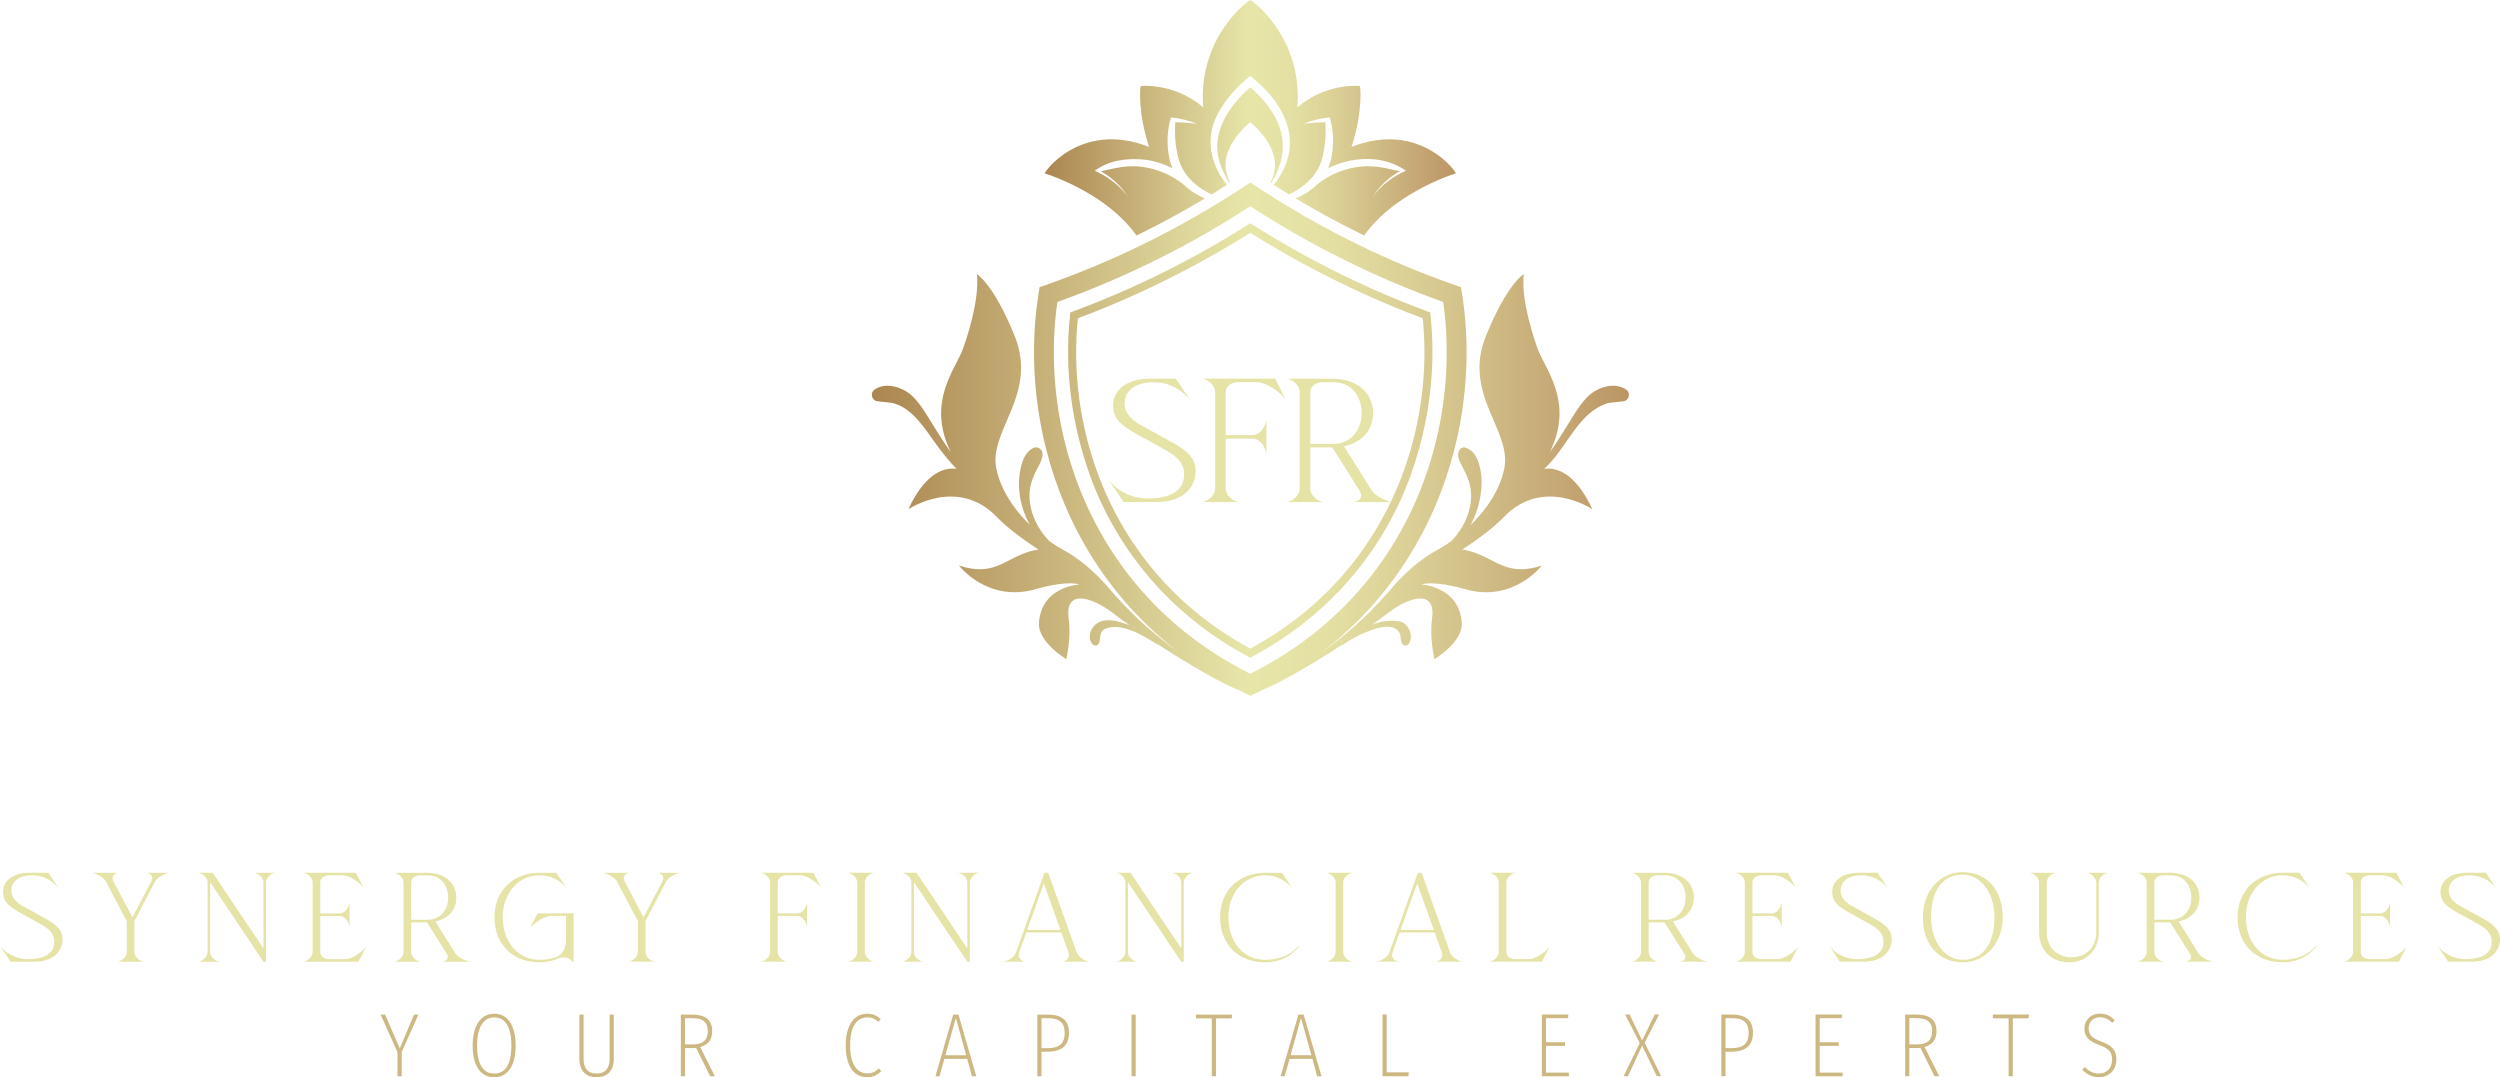 <svg xmlns="http://www.w3.org/2000/svg" xmlns:xlink="http://www.w3.org/1999/xlink" id="a" viewBox="0 0 1171.94 504.99"><defs><linearGradient id="c" x1="-835.22" y1="1462" x2="-734.09" y2="1462" gradientTransform="translate(3339.47 5336.08) scale(3.51 -3.51)" gradientUnits="userSpaceOnUse"><stop offset="0" stop-color="#ab8550"></stop><stop offset=".5" stop-color="#e7e6a9"></stop><stop offset=".6" stop-color="#e4e0a3"></stop><stop offset=".71" stop-color="#dbd096"></stop><stop offset=".92" stop-color="#c4a673"></stop><stop offset="1" stop-color="#bb9665"></stop></linearGradient><linearGradient id="d" x1="-812.1" y1="1504.94" x2="-757.2" y2="1504.94" gradientTransform="translate(3339.47 5336.08) scale(3.51 -3.51)" gradientUnits="userSpaceOnUse"><stop offset="0" stop-color="#ab8550"></stop><stop offset=".5" stop-color="#e7e6a9"></stop><stop offset=".6" stop-color="#e4e0a3"></stop><stop offset=".71" stop-color="#dbd096"></stop><stop offset=".92" stop-color="#c4a673"></stop><stop offset="1" stop-color="#bb9665"></stop></linearGradient></defs><g id="b"><g><path d="m665.17,210.56c5.6-20.03,7.61-41.24,5.52-61.75l-.24-2.34-2.2-.82c-17.31-6.46-34.27-14.07-50.73-22.74-10-5.27-19.82-10.93-29.4-16.97l-2.02-1.27-2.02,1.27c-9.58,6.04-19.4,11.7-29.4,16.97-16.45,8.67-33.42,16.28-50.73,22.74l-2.2.82-.24,2.34c-2.09,20.51-.08,41.72,5.52,61.75,2.42,8.66,5.44,17.12,9.21,25.17,14.31,30.55,37.84,55.32,68.06,71.62l1.8.97,1.8-.97c30.22-16.3,53.75-41.07,68.06-71.62,3.77-8.05,6.79-16.51,9.21-25.17Zm-79.06,93.46c-40.82-22.02-64.73-56.92-75.23-93.46-5.92-20.6-7.59-41.73-5.59-61.37,18.89-7.05,37.31-15.45,55.13-25.08,8.71-4.7,17.29-9.67,25.69-14.97,8.4,5.29,16.98,10.26,25.69,14.97,17.83,9.63,36.25,18.03,55.13,25.08,2,19.64.33,40.77-5.59,61.37-10.5,36.54-34.4,71.44-75.23,93.46Zm176.19-121.36c-5.91-4.21-15.04-.59-19.15,4.48-3.82,4.15-7.19,10.53-10.24,15.18-1.99,3.22-4.08,6.47-6.37,9.57,11.65-23.56-2.52-39.16-5.86-48.7-8.52-24.39-6.33-34.74-6.33-34.74,0,0-7.77,4.38-17.77,29-11.13,27.41,12.28,44.32,8.59,62.23-2.06,10.03-8.35,19.21-15.81,26.47,3.73-6.94,5.63-14.85,5.07-22.94-.54-4.77-2.11-11.73-7.28-13.27-.26-.08-.48-.2-.75-.25-.9.06-1.55.39-2,.88-1.33,1.43-.92,4.26-.02,5.95,1.22,2.71,2.79,5.14,3.79,8,3.87,10.03-.45,21.71-7.98,29.27-2.27,1.6-4.55,3.03-6.74,4.21-12.57,6.79-22.15,19.03-22.16,19.04-.4.45-.8.91-1.17,1.33-10.07,11.43-20.83,20.52-30.6,27.53,33.38-25.55,53.33-59.96,62.3-95.33,6.3-24.86,7.2-50.18,3.5-73.21l-.44-2.74-2.62-.91c-15.51-5.4-30.71-11.78-45.53-19.01-12.12-5.91-23.99-12.41-35.54-19.49-.87-.53-1.74-1.07-2.6-1.61-1.64-1.02-3.25-2.07-4.87-3.12-.24-.16-.49-.31-.73-.47,0,0,0,0,0,0-1.43-.92-2.88-1.81-4.3-2.75l-2.57-1.7-2.57,1.7c-1.67,1.11-3.37,2.15-5.06,3.23-1.61,1.03-3.22,2.08-4.84,3.1-.87.54-1.74,1.07-2.61,1.61-11.55,7.08-23.42,13.58-35.54,19.49-14.83,7.23-30.02,13.6-45.53,19.01l-2.62.91-.44,2.74c-3.7,23.03-2.8,48.35,3.5,73.21,8.96,35.37,28.91,69.78,62.3,95.33-9.77-7.01-20.54-16.1-30.6-27.53-.38-.43-.77-.88-1.17-1.33,0,0-9.59-12.24-22.16-19.04-2.2-1.19-4.47-2.61-6.74-4.21-7.53-7.56-11.85-19.24-7.98-29.27,1-2.86,2.58-5.29,3.79-8,.64-1.44,1.32-3.62.48-5.25-.19-.27-.39-.5-.59-.69-.84-.81-1.77-1-2.7-.78-2.43.56-4.82,3.9-5.53,6.11-3.49,10-1.77,20.91,3.2,30.11-7.38-7.24-13.6-16.36-15.65-26.32-3.69-17.91,19.72-34.83,8.59-62.23-10-24.62-17.77-29-17.77-29,0,0,2.18,10.35-6.33,34.74-3.33,9.54-17.5,25.13-5.85,48.7-2.29-3.09-4.38-6.35-6.37-9.57-3.03-4.63-6.44-11.04-10.24-15.18-4.11-5.07-13.23-8.68-19.15-4.48-2.26,1.47-1.25,5.28,1.47,5.43,2.79.43,4.85.43,6.99.84,7.72,1.83,13.07,8.91,17.74,15.52,3.72,5.28,7.67,10.68,12.29,15.34-4.4-.71-13.99.33-22.59,18.9,0,0,23-15.46,41.38,3.58,4.9,5.07,12.08,10.42,19.61,15.36-1.15.15-2.32.36-3.51.69-12.45,3.43-16.92,12.23-33.78,6.8,0,0,13.39,17.52,35.94,11.07,15.34-4.39,20.57-2.21,20.57-2.21,0,0-17.73.77-19.01,17.85-.68,9.11,12.82,17.16,12.82,17.16,0,0,2.39-9.99,1.13-18.9-2.07-14.65,11.53-9.83,20.71-2.69,2.02,1.57,4.73,3.54,7.82,5.71-6.72-2.7-15.02-4.54-18.24,2.82-.73,2.41-.53,5.49,1.68,6.62.98.29,2-.27,2.29-1.24.9-2.62-.05-4.66,2.28-6.31,7.98-3.77,18.33,3,25.23,7.21.13.09.28.06.43.09,13.57,8.79,29.14,17.98,37.83,21.33,1.04.53,2.04,1.07,3.1,1.58l2.03.98,2.03-.98c1.06-.51,2.06-1.06,3.1-1.58,8.67-3.33,24.15-12.48,37.7-21.24.18,0,.36-.03.54-.16,2.63-1.77,5.36-3.4,8.21-4.76,5.1-2.27,15.81-6.98,18.65-.12.21.97.12,2.11.56,3.61.2,1.67,2.48,2.32,3.41.84,2.52-3.44.16-9.32-3.9-10.43-4.72-.95-9.05-.18-13.18,1.39,2.88-2.02,5.4-3.86,7.32-5.35,9.18-7.14,22.78-11.96,20.71,2.69-1.26,8.91,1.13,18.9,1.13,18.9,0,0,13.5-8.05,12.82-17.16-1.28-17.08-19.01-17.85-19.01-17.85,0,0,5.23-2.18,20.57,2.21,22.55,6.45,35.94-11.07,35.94-11.07-16.86,5.42-21.33-3.38-33.78-6.8-1.19-.33-2.36-.55-3.51-.69,7.53-4.94,14.71-10.28,19.61-15.36,18.38-19.04,41.38-3.58,41.38-3.58-8.58-18.52-18.14-19.6-22.55-18.9.42-.42.87-.83,1.28-1.26,9.68-9.48,15.09-25.67,28.72-29.59,2.17-.41,4.41-.42,7.22-.87,2.56-.31,3.44-3.96,1.25-5.39Zm-176.19,133.17c-47.76-23.87-74.96-63.75-86.1-105.27-6.26-23.34-7.46-47.19-4.34-69.02,16.76-5.96,33.15-13.03,49.1-21.08,13.86-6.99,27.38-14.73,40.47-23.22.07-.04.13-.08.2-.13.09-.06.17-.11.26-.16.13-.09.27-.17.4-.25.13.09.27.17.4.25.09.06.17.11.26.16.07.04.13.08.2.13,13.09,8.49,26.62,16.23,40.47,23.22,15.95,8.05,32.35,15.11,49.1,21.08,3.12,21.83,1.92,45.68-4.34,69.02-11.13,41.52-38.33,81.41-86.1,105.27Z" style="fill:url(#c);"></path><path d="m586.1,40.9c-7.63,6.72-14.24,15.49-15.35,25.13-.78,6.95,1.75,13.7,5.63,19.81.09-.06.19-.12.28-.18-1.25-2.55-2.15-5.36-2.15-8.36,0-11.03,11.59-19.97,11.59-19.97,0,0,11.59,8.94,11.59,19.97,0,3-.86,5.83-2.11,8.38.09.06.18.11.27.17,9.87-15.72,6.29-30.93-9.75-44.96Zm47.43,27.99s0,0,0,0c5.27-15.7,4.35-28.46,3.9-28.53.31-.1-15.54-1.76-29.26,9.94v-.02C610.75,17.16,586.47-.19,586.1,0c-.36-.19-24.61,17.13-22.07,50.2l.05.14c-13.73-11.74-29.6-10.08-29.29-9.98-.46.07-1.37,12.83,3.9,28.53,0,0,0,0,0,0-32.36-12.76-49.97,12.68-48.85,12.4-.06.05.68.29,2.08.74.2.06.47.15.7.22,7.51,2.75,28.48,11.62,40.15,28.15,10.9-5.3,21.59-11.1,32.03-17.35-3.62-1.58-6.88-3.61-9.56-6.17-7.72-6.51-18.88-10.21-29.49-8.55-3.32.41-6.42,1.35-9.74,1.91,2.45,1.43,4.71,3.04,6.75,4.88,2.41,2.16,4.46,4.64,6,7.35-3.43-5.17-8.79-9.25-14.67-12.01l-.9-.41c6.6-5.01,15.8-6.18,24.18-5.1,4.37.62,8.52,1.99,12.29,3.94-.96-2.24-1.66-4.67-1.95-7.37-.78-5.56-.39-11.1,1.19-16.5,4.25.42,8.32,1.46,12.2,2.99-3.35-.41-6.79-.66-10.15-.7-.32,4.55-.15,9.22.77,13.64,1.47,10.06,7.84,16.11,16.23,20.22,2.41-1.47,4.79-2.98,7.17-4.51-8.6-10.88-10.81-24.26-2.13-36.86,3.46-5.35,7.92-10.05,13.13-14.22l1.4,1.17c18.29,15.22,22.68,33.59,9.59,49.91,2.38,1.52,4.76,3.03,7.16,4.5,8.41-4.13,14.81-10.2,16.24-20.22.92-4.43,1.09-9.09.77-13.64-3.36.03-6.79.29-10.15.7,3.87-1.53,7.94-2.57,12.2-2.99,1.58,5.4,1.97,10.94,1.19,16.5-.3,2.71-1,5.16-1.96,7.4,11.27-5.76,26.17-6.3,36.48,1.13-6.26,2.77-11.97,6.98-15.57,12.42,2.87-5.02,7.41-9.13,12.68-12.24-3.3-.56-6.37-1.49-9.67-1.9-10.62-1.66-21.77,2.05-29.5,8.56-2.68,2.56-5.94,4.59-9.56,6.16,10.44,6.26,21.13,12.05,32.03,17.35,11.66-16.53,32.64-25.4,40.15-28.15.23-.07.5-.16.7-.22,1.4-.45,2.14-.69,2.08-.74,1.12.28-16.49-25.15-48.85-12.4Z" style="fill:url(#d);"></path></g></g><g id="e"><g id="f"><path d="m13.52,449.64c-5.42.12-10.49-2.38-13.52-6.26l5,7.45h11.09c8.51,0,13.22-4.53,13.22-10.55,0-4.28-2.92-6.84-7.74-9.53l-10.24-5.65c-2.86-1.5-6.01-3.82-6.01-7.63,0-4.4,3.8-7.15,9.64-7.15,5.42,0,9.64,2.38,12.68,6.26l-5-7.45h-8.76c-7.8,0-12.45,3.8-12.45,8.93,0,3.86,1.73,6.07,6.55,8.99l10.66,5.9c4.28,2.38,6.8,4.59,6.8,8.51,0,5.73-4.76,8.05-11.91,8.16Zm45.92-17.87v14.47c0,1.98-1.73,4-4.23,4.59h12.03c-2.5-.6-4.23-2.61-4.23-4.59v-14.52l9.7-18.52c.96-1.73,3.88-3.46,6.38-4.05h-10.24c2.5.6,3.04,2.32,2.07,4.05l-8.82,16.85-8.88-16.85c-.94-1.73-.4-3.46,2.09-4.05h-12.03c2.5.6,5.42,2.32,6.36,4.05l9.78,18.58Zm37.87-18.04v32.51c0,1.98-1.71,4-4.23,4.59h9.66c-2.52-.6-4.25-2.61-4.25-4.59v-32.7l25.01,37.29h1.19v-37.1c0-1.98,1.73-4,4.23-4.59h-9.64c2.52.6,4.23,2.61,4.23,4.59v30.85l-23.82-35.45h-6.61c2.52.6,4.23,2.61,4.23,4.59Zm49.26,0v32.51c0,1.98-1.73,4-4.23,4.59h25.72l.42-.88,3.04-5.96c-2.5,2.9-6.78,5.65-9.7,5.65h-7.45c-2.5,0-4.23-1.42-4.23-3.4v-16.85h9.18c1.96,0,3.98,2.09,4.57,5.05v-11.3c-.6,2.96-2.61,5.05-4.57,5.05h-9.18v-14.47c0-1.98,1.73-3.4,4.23-3.4h6.26c2.92,0,7.2,2.75,9.7,5.65l-3.04-5.94-.42-.9h-24.53c2.5.6,4.23,2.61,4.23,4.59Zm42.59,0v32.51c0,1.98-1.73,4-4.23,4.59h12.03c-2.5-.6-4.23-2.61-4.23-4.59v-13.87h7.43l9.18,14.58c1.06,1.67.71,3.29-1.79,3.88h12.62c-2.5-.6-5.61-2.21-6.67-3.88l-9.41-15c6.07-1.25,9.82-5.42,9.82-11.18,0-6.74-5.17-11.62-13.99-11.62h-15c2.5.6,4.23,2.61,4.23,4.59Zm3.57,17.44v-17.44c0-1.98,1.73-3.4,4.23-3.4h3.57c5.84,0,9.53,4.4,9.53,10.43s-3.88,10.41-9.53,10.41h-7.8Zm76.17,19.65v-22.63h-16.98l-.42.9-3.04,5.96c2.5-2.92,6.8-5.67,9.78-5.67h7.09v11.6c0,2.86-1.02,6.09-4.76,7.76-2.52.83-5.19,1.19-7.68,1.19-10.32,0-17.21-8.53-17.21-19.96s7.38-19.65,17.21-19.65c5.42,0,9.87,2.38,12.91,6.26l-5-7.45h-7.92c-12.1,0-21.09,8.22-21.09,20.84s8.45,21.13,21.09,21.13c3.32,0,6.3-.65,8.93-1.84,2.02-.83,5.05-.65,6.49,1.56h.6Zm30.12-19.06v14.47c0,1.98-1.73,4-4.23,4.59h12.03c-2.5-.6-4.23-2.61-4.23-4.59v-14.52l9.7-18.52c.96-1.73,3.88-3.46,6.38-4.05h-10.24c2.5.6,3.04,2.32,2.07,4.05l-8.8,16.85-8.88-16.85c-.96-1.73-.42-3.46,2.07-4.05h-12.03c2.5.6,5.42,2.32,6.38,4.05l9.76,18.58Zm62-18.04v32.51c0,1.98-1.73,4-4.23,4.59h12.03c-2.5-.6-4.23-2.61-4.23-4.59v-16.85h9.18c1.96,0,3.98,2.09,4.57,5.05v-11.3c-.6,2.96-2.61,5.05-4.57,5.05h-9.18v-14.47c0-1.98,1.73-3.4,4.23-3.4h6.26c2.92,0,7.2,2.75,9.7,5.65l-3.04-5.94-.42-.9h-24.53c2.5.6,4.23,2.61,4.23,4.59Zm40.81,0v32.51c0,1.98-1.73,4-4.23,4.59h12.03c-2.5-.6-4.23-2.61-4.23-4.59v-32.51c0-1.98,1.73-4,4.23-4.59h-12.03c2.5.6,4.23,2.61,4.23,4.59Zm25.42,0v32.51c0,1.98-1.73,4-4.23,4.59h9.64c-2.5-.6-4.23-2.61-4.23-4.59v-32.7l25.01,37.29h1.19v-37.1c0-1.98,1.73-4,4.23-4.59h-9.64c2.5.6,4.23,2.61,4.23,4.59v30.85l-23.82-35.45h-6.61c2.5.6,4.23,2.61,4.23,4.59Zm77.48,32.76l-13.33-37.35h-1.79l-13.33,37.35c-.65,1.9-3.29,3.75-5.78,4.34h9.95c-2.52-.6-3.34-2.44-2.69-4.34l3.34-9.36h16.43l3.34,9.36c.65,1.9-.17,3.75-2.69,4.34h12.33c-2.5-.6-5.11-2.44-5.78-4.34Zm-23.23-10.55l7.82-21.81,7.8,21.81h-15.62Zm46.05-22.21v32.51c0,1.98-1.73,4-4.23,4.59h9.64c-2.5-.6-4.23-2.61-4.23-4.59v-32.7l25.01,37.29h1.19v-37.1c0-1.98,1.73-4,4.23-4.59h-9.64c2.5.6,4.23,2.61,4.23,4.59v30.85l-23.82-35.45h-6.61c2.5.6,4.23,2.61,4.23,4.59Zm81.53,29.84h-.6c-3.57,4.57-9.89,6.38-15.43,6.38-10.32,0-17.21-8.53-17.21-19.96s7.38-19.65,17.21-19.65c5.42,0,9.87,2.38,12.91,6.26l-5-7.45h-7.92c-12.1,0-21.09,8.22-21.09,20.84s8.47,21.13,21.09,21.13c6.9,0,12.26-2.79,16.02-7.55Zm17.02-29.84v32.51c0,1.98-1.73,4-4.23,4.59h12.03c-2.5-.6-4.23-2.61-4.23-4.59v-32.51c0-1.98,1.73-4,4.23-4.59h-12.03c2.5.6,4.23,2.61,4.23,4.59Zm53.66,32.76l-13.33-37.35h-1.79l-13.33,37.35c-.67,1.9-3.29,3.75-5.78,4.34h9.95c-2.52-.6-3.34-2.44-2.69-4.34l3.34-9.36h16.43l3.34,9.36c.65,1.9-.17,3.75-2.69,4.34h12.33c-2.5-.6-5.13-2.44-5.78-4.34Zm-23.23-10.55l7.8-21.81,7.82,21.81h-15.62Zm46.05-22.21v32.51c0,1.98-1.73,4-4.23,4.59h24.53l.4-.88,3.05-5.96c-2.52,2.9-6.8,5.65-9.72,5.65h-6.24c-2.5,0-4.23-1.42-4.23-3.4v-32.51c0-1.98,1.73-4,4.23-4.59h-12.03c2.5.6,4.23,2.61,4.23,4.59Zm66.7,0v32.51c0,1.98-1.73,4-4.23,4.59h12.03c-2.5-.6-4.23-2.61-4.23-4.59v-13.87h7.43l9.18,14.58c1.06,1.67.71,3.29-1.79,3.88h12.62c-2.5-.6-5.61-2.21-6.67-3.88l-9.41-15c6.07-1.25,9.82-5.42,9.82-11.18,0-6.74-5.17-11.62-13.99-11.62h-15c2.5.6,4.23,2.61,4.23,4.59Zm3.57,17.44v-17.44c0-1.98,1.73-3.4,4.23-3.4h3.57c5.84,0,9.53,4.4,9.53,10.43s-3.88,10.41-9.53,10.41h-7.8Zm45.07-17.44v32.51c0,1.98-1.71,4-4.23,4.59h25.72l.42-.88,3.04-5.96c-2.5,2.9-6.78,5.65-9.7,5.65h-7.43c-2.52,0-4.25-1.42-4.25-3.4v-16.85h9.18c1.96,0,3.98,2.09,4.57,5.05v-11.3c-.6,2.96-2.61,5.05-4.57,5.05h-9.18v-14.47c0-1.98,1.73-3.4,4.25-3.4h6.24c2.92,0,7.2,2.75,9.7,5.65l-3.04-5.94-.42-.9h-24.53c2.52.6,4.23,2.61,4.23,4.59Zm53.08,35.91c-5.44.12-10.49-2.38-13.52-6.26l5,7.45h11.09c8.51,0,13.22-4.53,13.22-10.55,0-4.28-2.92-6.84-7.74-9.53l-10.24-5.65c-2.86-1.5-6.01-3.82-6.01-7.63,0-4.4,3.8-7.15,9.64-7.15,5.42,0,9.64,2.38,12.68,6.26l-5-7.45h-8.76c-7.8,0-12.45,3.8-12.45,8.93,0,3.86,1.73,6.07,6.55,8.99l10.66,5.9c4.28,2.38,6.8,4.59,6.8,8.51,0,5.73-4.76,8.05-11.91,8.16Zm49.07,1.48c10.49,0,18.75-8.8,18.75-21.13s-7.07-21.15-18.75-21.15c-10.49,0-18.69,8.82-18.69,21.15s7.07,21.13,18.69,21.13Zm-14.83-21.13c0-12.39,5.24-19.94,14.83-19.94,8.34,0,14.89,8.26,14.89,19.94,0,12.33-5.36,19.96-14.89,19.96-8.28,0-14.83-8.34-14.83-19.96Zm64.69,21.13c8.03,0,13.93-5.59,13.93-14.04v-23.34c0-1.98,1.73-4,4.23-4.59h-9.64c2.5.6,4.23,2.61,4.23,4.59v23.34c0,7.03-4.88,11.68-11.55,11.68-7.09,0-11.68-4.9-11.68-11.68v-23.34c0-1.98,1.73-4,4.23-4.59h-12.03c2.5.6,4.23,2.61,4.23,4.59v23.34c0,8.16,5.53,14.04,14.06,14.04Zm36.39-37.39v32.51c0,1.98-1.73,4-4.23,4.59h12.03c-2.5-.6-4.23-2.61-4.23-4.59v-13.87h7.43l9.18,14.58c1.06,1.67.71,3.29-1.79,3.88h12.62c-2.5-.6-5.61-2.21-6.67-3.88l-9.41-15c6.07-1.25,9.82-5.42,9.82-11.18,0-6.74-5.17-11.62-13.99-11.62h-15c2.5.6,4.23,2.61,4.23,4.59Zm3.57,17.44v-17.44c0-1.98,1.73-3.4,4.23-3.4h3.57c5.84,0,9.53,4.4,9.53,10.43s-3.88,10.41-9.53,10.41h-7.8Zm76.17,12.39h-.6c-3.57,4.57-9.89,6.38-15.43,6.38-10.32,0-17.21-8.53-17.21-19.96s7.38-19.65,17.21-19.65c5.42,0,9.87,2.38,12.91,6.26l-5-7.45h-7.92c-12.1,0-21.09,8.22-21.09,20.84s8.47,21.13,21.09,21.13c6.9,0,12.26-2.79,16.02-7.55Zm17.02-29.84v32.51c0,1.98-1.73,4-4.23,4.59h25.72l.42-.88,3.04-5.96c-2.5,2.9-6.78,5.65-9.7,5.65h-7.45c-2.5,0-4.23-1.42-4.23-3.4v-16.85h9.18c1.96,0,3.98,2.09,4.57,5.05v-11.3c-.6,2.96-2.61,5.05-4.57,5.05h-9.18v-14.47c0-1.98,1.73-3.4,4.23-3.4h6.26c2.92,0,7.2,2.75,9.7,5.65l-3.04-5.94-.42-.9h-24.53c2.5.6,4.23,2.61,4.23,4.59Zm53.06,35.91c-5.42.12-10.47-2.38-13.51-6.26l4.99,7.45h11.09c8.51,0,13.22-4.53,13.22-10.55,0-4.28-2.92-6.84-7.74-9.53l-10.24-5.65c-2.86-1.5-6.01-3.82-6.01-7.63,0-4.4,3.8-7.15,9.64-7.15,5.42,0,9.64,2.38,12.68,6.26l-5-7.45h-8.76c-7.8,0-12.45,3.8-12.45,8.93,0,3.86,1.73,6.07,6.55,8.99l10.66,5.9c4.28,2.38,6.78,4.59,6.78,8.51,0,5.73-4.76,8.05-11.91,8.16Z" style="fill:#e5e3a6;"></path></g></g><g id="g"><g id="h"><path d="m196.12,475.62h-2.02l-6.72,15.81-6.84-15.81h-2.11l7.9,17.58v11.33h1.98v-11.37l7.82-17.54Zm35.56-.42c-5.97,0-10.11,5.03-10.11,14.97s4.09,14.83,10.11,14.83,10.05-5.07,10.05-14.87-4.02-14.93-10.05-14.93Zm0,1.73c4.86,0,8.03,3.94,8.03,13.2s-3.05,13.14-8.03,13.14-8.03-4.02-8.03-13.1,3.25-13.24,8.03-13.24Zm56.04-1.31h-1.94v20.81c0,4.02-1.79,6.8-6.09,6.8s-6.13-2.67-6.13-6.8v-20.81h-1.94v20.96c0,4.75,2.54,8.41,8.07,8.41s8.03-3.67,8.03-8.41v-20.96Zm47.41,28.91l-6.88-13.7c3.53-.96,5.61-3.42,5.61-7.47,0-4.86-2.75-7.74-9.38-7.74h-5.32v28.91h1.94v-13.24h4.48c.25-.04.5-.04.71-.08l6.61,13.31h2.23Zm-10.39-14.93h-3.63v-12.3h3.25c5.59,0,7.43,2.15,7.43,6.05,0,4.3-2.36,6.24-7.05,6.24Zm81.82-14.41c-5.57,0-10.11,4.57-10.11,14.89s4.32,14.91,10.07,14.91c2.96,0,5.03-1.27,6.59-2.86l-1.13-1.27c-1.4,1.31-2.84,2.32-5.42,2.32-4.51,0-8.03-3.86-8.03-13.1,0-9.72,3.63-13.16,8.13-13.16,2.11,0,3.46.69,5.11,2.07l1.1-1.23c-1.77-1.59-3.55-2.57-6.3-2.57Zm49.07,29.34h2.04l-8.38-28.91h-2.44l-8.34,28.91h1.9l2.29-8.16h10.7l2.23,8.16Zm-12.47-9.86l4.92-17.44,4.86,17.44h-9.78Zm47.93-19.06h-4.82v28.91h1.96v-11.49h2.75c6.28,0,10.14-2.59,10.14-8.84,0-5.84-3.34-8.59-10.03-8.59Zm-.04,15.73h-2.82v-14.04h2.86c5.42,0,7.99,1.9,7.99,6.94,0,5.36-2.96,7.11-8.03,7.11Zm41.34-15.73h-1.96v28.91h1.96v-28.91Zm45.22,0h-16.96v1.79h7.4v27.13h2v-27.13h7.36l.21-1.79Zm39.84,28.91h2.04l-8.38-28.91h-2.44l-8.34,28.91h1.9l2.29-8.16h10.7l2.23,8.16Zm-12.47-9.86l4.9-17.44,4.86,17.44h-9.76Zm45.05-19.06h-1.94v28.91h12.08l.27-1.83h-10.41v-27.09Zm85.22,0h-12.47v28.91h12.68v-1.69h-10.74v-12.55h8.91v-1.69h-8.91v-11.26h10.32l.21-1.73Zm35.71,13.24l6.76-13.24h-2.04l-5.88,12.14-5.88-12.14h-2.11l6.86,13.35-7.57,15.56h2.04l6.67-14.37,6.86,14.37h2.06l-7.76-15.68Zm40.79-13.24h-4.82v28.91h1.94v-11.49h2.75c6.3,0,10.14-2.59,10.14-8.84,0-5.84-3.34-8.59-10.01-8.59Zm-.06,15.73h-2.82v-14.04h2.88c5.4,0,7.97,1.9,7.97,6.94,0,5.36-2.96,7.11-8.03,7.11Zm51.87-15.73h-12.47v28.91h12.68v-1.69h-10.74v-12.55h8.91v-1.69h-8.91v-11.26h10.32l.21-1.73Zm45.51,28.91l-6.88-13.7c3.53-.96,5.61-3.42,5.61-7.47,0-4.86-2.75-7.74-9.38-7.74h-5.32v28.91h1.94v-13.24h4.48c.25-.04.5-.04.71-.08l6.61,13.31h2.23Zm-10.39-14.93h-3.63v-12.3h3.25c5.59,0,7.43,2.15,7.43,6.05,0,4.3-2.36,6.24-7.05,6.24Zm52.45-13.99h-16.94v1.79h7.4v27.13h1.98v-27.13h7.36l.21-1.79Zm33.27-.42c-4.36,0-7.28,3.13-7.28,6.94s1.94,5.92,7.01,7.78c4.5,1.65,5.97,3.25,5.97,6.84,0,3.9-2.46,6.51-6.19,6.51-2.9,0-4.8-1.27-6.63-3l-1.19,1.13c2.07,2.15,4.5,3.59,7.88,3.59,4.86,0,8.15-3.59,8.15-8.28s-2.44-6.76-7.15-8.45c-4.38-1.61-5.86-3.13-5.86-6.17s2.06-5.17,5.28-5.17c2.36,0,3.96.77,5.82,2.59l1.15-1.19c-1.9-1.94-3.86-3.13-6.97-3.13Z" style="fill:#cdb882;"></path></g></g><g id="i"><g id="j"><path d="m538.56,233.7c-7.51.17-14.54-3.3-18.75-8.68l6.94,10.34h15.37c11.82,0,18.35-6.28,18.35-14.62,0-5.96-4.05-9.51-10.74-13.22l-14.22-7.86c-3.96-2.06-8.34-5.28-8.34-10.57,0-6.11,5.28-9.91,13.37-9.91,7.53,0,13.39,3.3,17.6,8.66l-6.94-10.32h-12.14c-10.82,0-17.27,5.28-17.27,12.39,0,5.36,2.4,8.43,9.09,12.47l14.79,8.18c5.96,3.3,9.41,6.36,9.41,11.82,0,7.93-6.61,11.14-16.52,11.32Zm31.07-49.82v45.11c0,2.73-2.4,5.53-5.86,6.36h16.68c-3.46-.83-5.86-3.63-5.86-6.36v-23.38h12.72c2.73,0,5.53,2.88,6.36,7.01v-15.7c-.83,4.13-3.63,7.03-6.36,7.03h-12.72v-20.08c0-2.73,2.4-4.71,5.86-4.71h8.68c4.03,0,9.99,3.8,13.47,7.84l-4.23-8.26-.58-1.23h-34.02c3.46.83,5.86,3.63,5.86,6.36Zm39.65,0v45.11c0,2.73-2.4,5.53-5.86,6.36h16.68c-3.46-.83-5.86-3.63-5.86-6.36v-19.25h10.32l12.74,20.23c1.48,2.32.98,4.55-2.48,5.38h17.5c-3.46-.83-7.76-3.05-9.24-5.38l-13.06-20.81c8.43-1.73,13.64-7.51,13.64-15.54,0-9.32-7.19-16.1-19.42-16.1h-20.81c3.46.83,5.86,3.63,5.86,6.36Zm4.96,24.21v-24.21c0-2.73,2.4-4.71,5.86-4.71h4.96c8.11,0,13.22,6.11,13.22,14.45s-5.36,14.47-13.22,14.47h-10.82Z" style="fill:#e5e3a6;"></path></g></g></svg>
